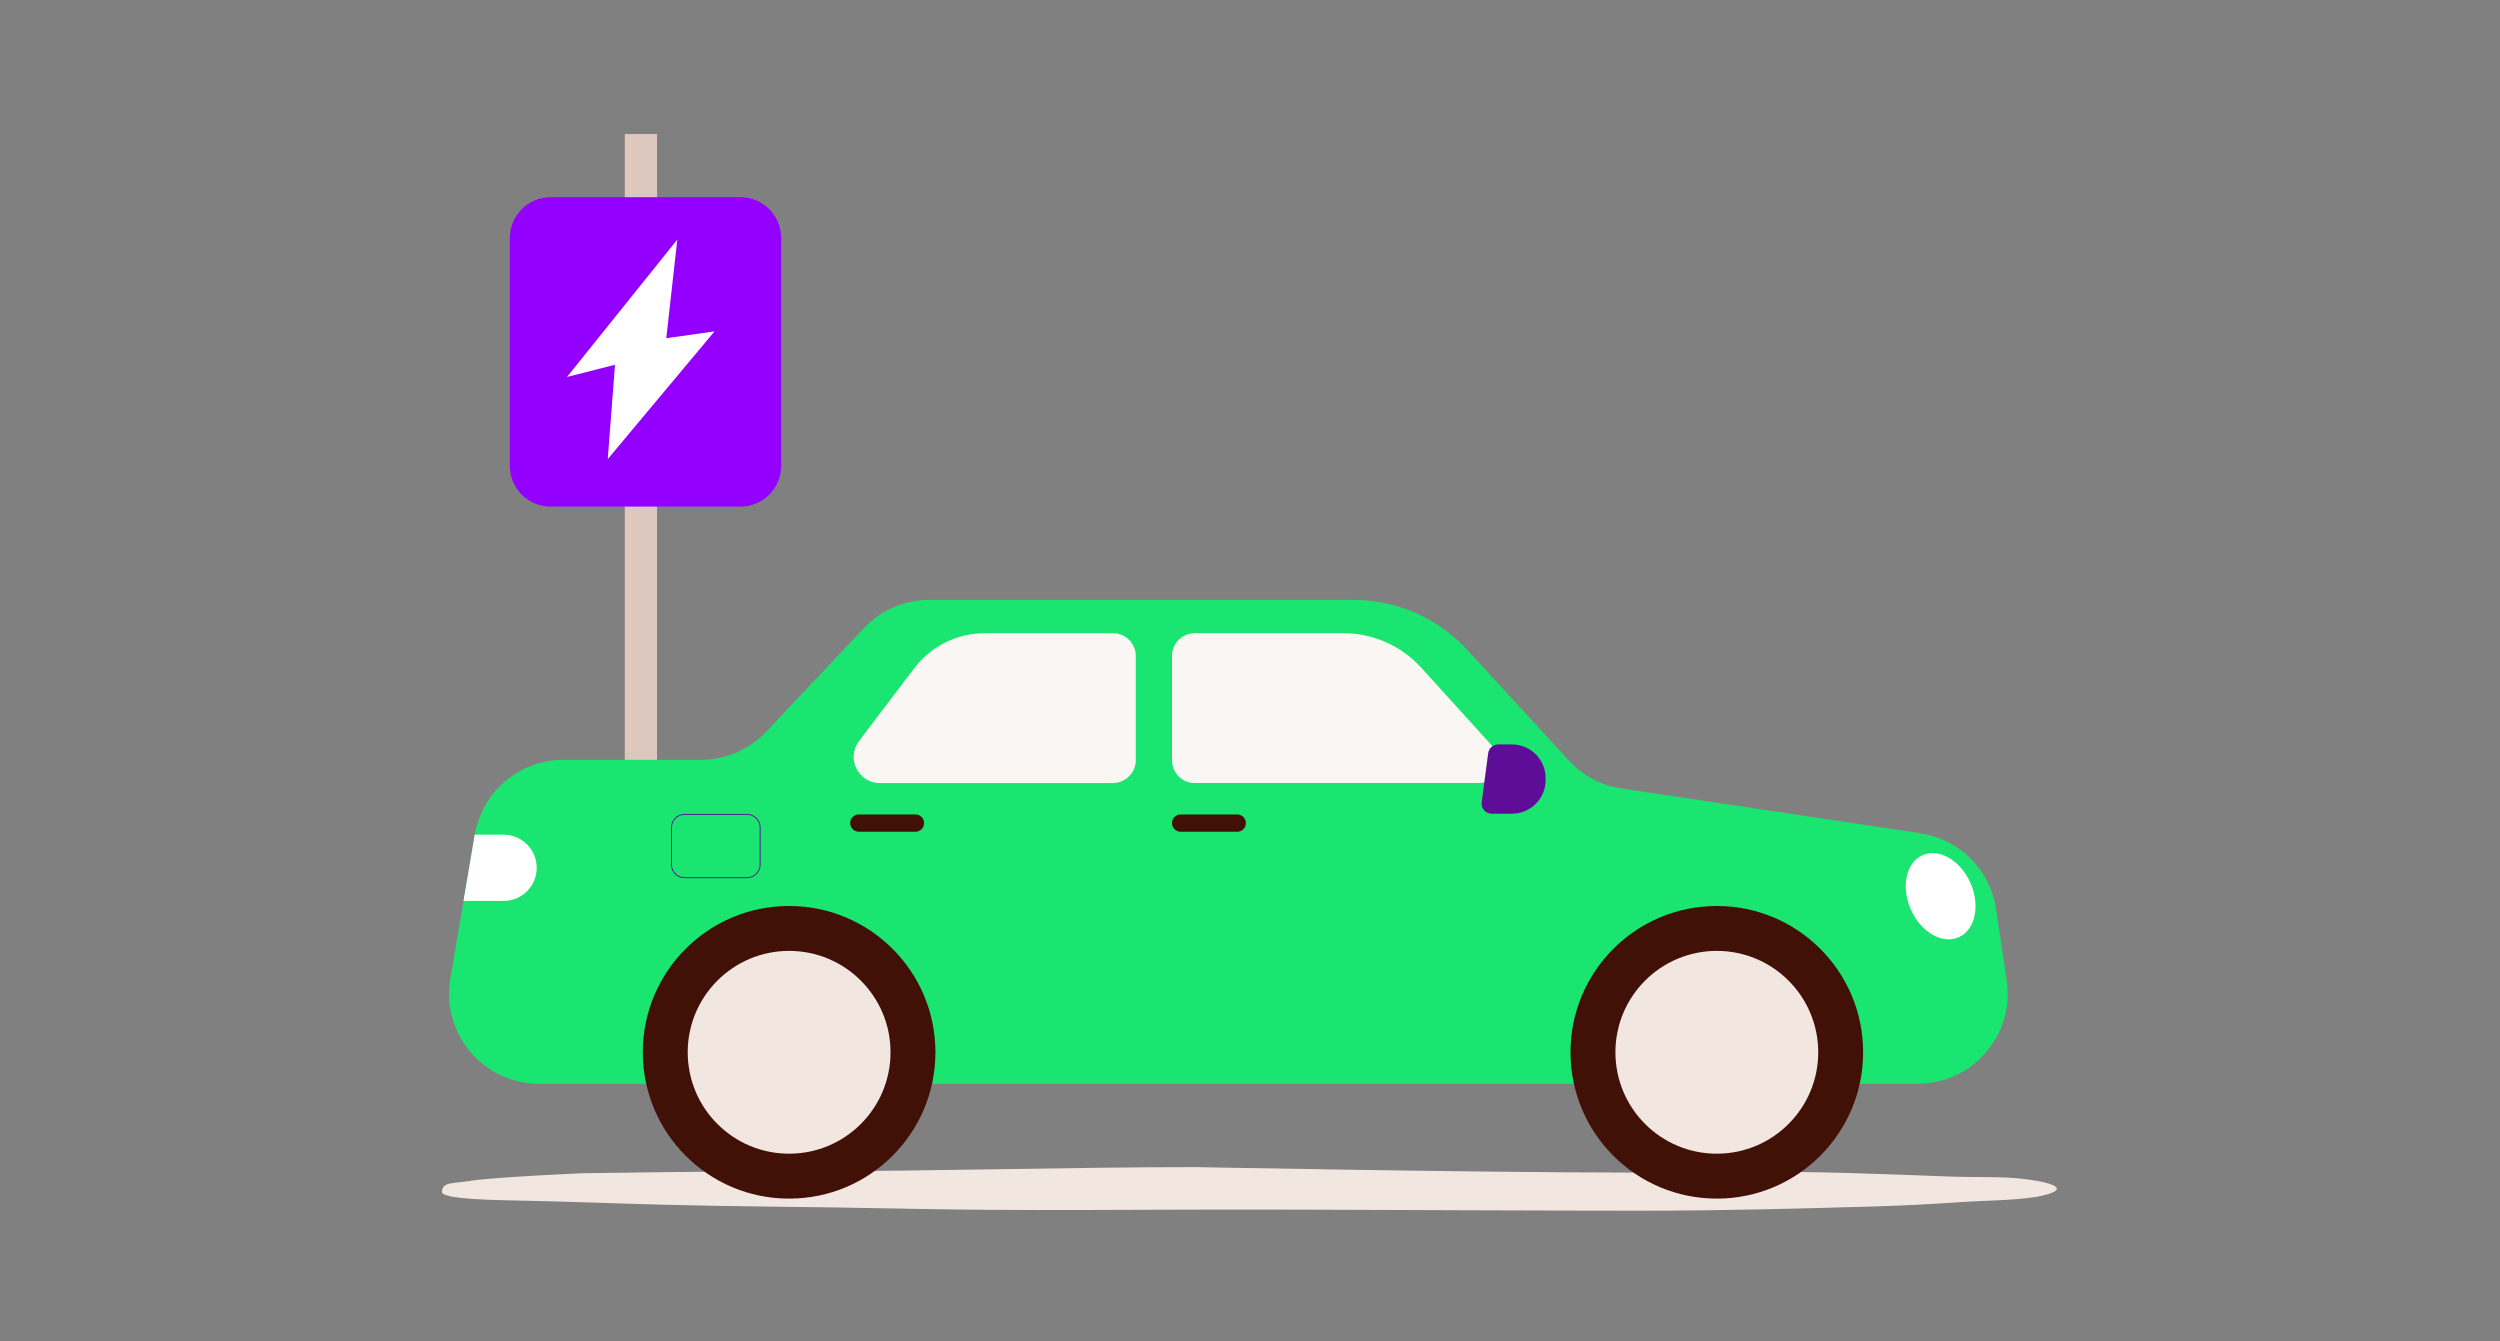 <svg width="604" height="324" viewBox="0 0 604 324" fill="none" xmlns="http://www.w3.org/2000/svg">
<rect x="0" y="0" width="604" height="324" fill="#808080" stroke="none"/>
<g clip-path="url(#clip0_2264_25715)">
<path d="M158.742 32.381H150.944V252.218H158.742V32.381Z" fill="#DDC7BE"/>
<path d="M178.886 47.643H133.015C127.585 47.643 123.183 52.045 123.183 57.475V112.566C123.183 117.996 127.585 122.398 133.015 122.398H178.886C184.317 122.398 188.719 117.996 188.719 112.566V57.475C188.719 52.045 184.317 47.643 178.886 47.643Z" fill="#9400FF"/>
<path d="M136.983 91.076L163.638 57.881L160.974 81.707L172.633 80.061L146.831 110.921L148.582 88.127L136.983 91.076Z" fill="white"/>
<path d="M393.412 283.294C411.132 283.294 428.538 282.86 446.138 283.383C454.414 283.638 462.645 283.907 470.892 284.251C476.22 284.476 481.937 284.221 487.145 284.655C493.49 285.179 501.826 286.975 493.296 288.891C488.222 290.028 479.826 290.013 474.094 290.402C467.285 290.866 460.7 291.241 453.74 291.45C433.925 292.019 416.759 292.498 396.869 292.498C373.747 292.498 339.37 292.333 316.307 292.258C268.969 292.109 251.593 292.722 214.687 291.944C198.643 291.6 177.002 291.495 160.959 291.076C147.714 290.732 139.961 290.373 126.701 290.088C120.296 289.939 106.587 289.849 106.766 287.903C106.991 285.494 109.221 286.002 113.726 285.284C119.428 284.386 140.515 283.458 140.515 283.458C140.515 283.458 172.767 282.949 194.543 282.964C226.031 282.979 257.505 281.977 289.039 281.977C289.039 281.977 357.044 283.279 393.412 283.294Z" fill="#F2E6E1"/>
<path d="M130.218 261.824H463.318C476.608 261.824 486.785 250.016 484.824 236.876L482.25 219.605C480.843 210.161 473.42 202.738 463.977 201.316L391.6 190.466C386.796 189.747 382.396 187.398 379.104 183.821L354.485 157.001C347.421 149.309 337.453 144.924 327.007 144.924H224.534C218.547 144.924 212.83 147.393 208.73 151.748L185.143 176.742C181.042 181.097 175.31 183.566 169.339 183.566H136.144C125.548 183.566 116.494 191.214 114.713 201.66L108.801 236.456C106.541 249.731 116.778 261.839 130.232 261.839L130.218 261.824Z" fill="#1AE570"/>
<path d="M190.651 289.587C210.174 289.587 226.001 273.76 226.001 254.237C226.001 234.713 210.174 218.887 190.651 218.887C171.127 218.887 155.301 234.713 155.301 254.237C155.301 273.76 171.127 289.587 190.651 289.587Z" fill="#411007"/>
<path d="M190.651 278.733C204.182 278.733 215.15 267.765 215.15 254.234C215.15 240.703 204.182 229.734 190.651 229.734C177.12 229.734 166.151 240.703 166.151 254.234C166.151 267.765 177.12 278.733 190.651 278.733Z" fill="#F2E6E1"/>
<path d="M414.784 289.587C434.307 289.587 450.133 273.76 450.133 254.237C450.133 234.713 434.307 218.887 414.784 218.887C395.26 218.887 379.434 234.713 379.434 254.237C379.434 273.76 395.26 289.587 414.784 289.587Z" fill="#411007"/>
<path d="M414.784 278.733C428.314 278.733 439.283 267.765 439.283 254.234C439.283 240.703 428.314 229.734 414.784 229.734C401.253 229.734 390.284 240.703 390.284 254.234C390.284 267.765 401.253 278.733 414.784 278.733Z" fill="#F2E6E1"/>
<path d="M221.167 196.775H207.502C206.345 196.775 205.407 197.71 205.407 198.863C205.407 200.016 206.345 200.951 207.502 200.951H221.167C222.324 200.951 223.262 200.016 223.262 198.863C223.262 197.71 222.324 196.775 221.167 196.775Z" fill="#411007"/>
<path d="M473.198 226.454C477.189 224.708 478.48 218.848 476.081 213.366C473.682 207.883 468.503 204.854 464.512 206.6C460.521 208.346 459.231 214.206 461.629 219.689C464.028 225.171 469.208 228.2 473.198 226.454Z" fill="white"/>
<path d="M298.916 196.775H285.251C284.094 196.775 283.156 197.71 283.156 198.863C283.156 200.016 284.094 200.951 285.251 200.951H298.916C300.073 200.951 301.011 200.016 301.011 198.863C301.011 197.71 300.073 196.775 298.916 196.775Z" fill="#411007"/>
<path d="M274.4 183.609V158.466C274.4 155.443 271.946 152.988 268.923 152.988H237.913C231.223 152.988 224.922 156.116 220.882 161.444L207.532 179.044C204.374 183.205 207.337 189.191 212.575 189.191H268.833C271.916 189.191 274.415 186.692 274.415 183.609H274.4Z" fill="#FAF6F4"/>
<path d="M283.156 183.699V158.466C283.156 155.443 285.611 152.988 288.634 152.988H324.567C331.736 152.988 338.561 156.011 343.38 161.324L360.98 180.735C363.928 183.983 361.624 189.176 357.238 189.176H288.634C285.611 189.176 283.156 186.722 283.156 183.699Z" fill="#FAF6F4"/>
<path d="M365.305 196.601H360.396C358.915 196.601 357.777 195.299 357.972 193.832L359.543 181.979C359.708 180.766 360.741 179.854 361.968 179.854H365.305C369.78 179.854 373.417 183.49 373.417 187.965V188.474C373.417 192.949 369.78 196.586 365.305 196.586V196.601Z" fill="#5E0D98"/>
<path d="M165.373 212.045H180.504C182.239 212.045 183.646 210.638 183.646 208.902V199.907C183.646 198.172 182.239 196.765 180.504 196.765H165.373C163.637 196.765 162.23 198.172 162.23 199.907V208.902C162.23 210.638 163.637 212.045 165.373 212.045Z" stroke="#5E0D98" stroke-width="0.224" stroke-miterlimit="10"/>
<path d="M111.975 217.672H121.658C126.088 217.672 129.665 214.08 129.665 209.665C129.665 205.235 126.073 201.658 121.658 201.658H114.698L111.975 217.687V217.672Z" fill="white"/>
</g>
<defs>
<clipPath id="clip0_2264_25715">
<rect width="391" height="261.002" fill="white" transform="translate(106.5 31.5)"/>
</clipPath>
</defs>
</svg>

